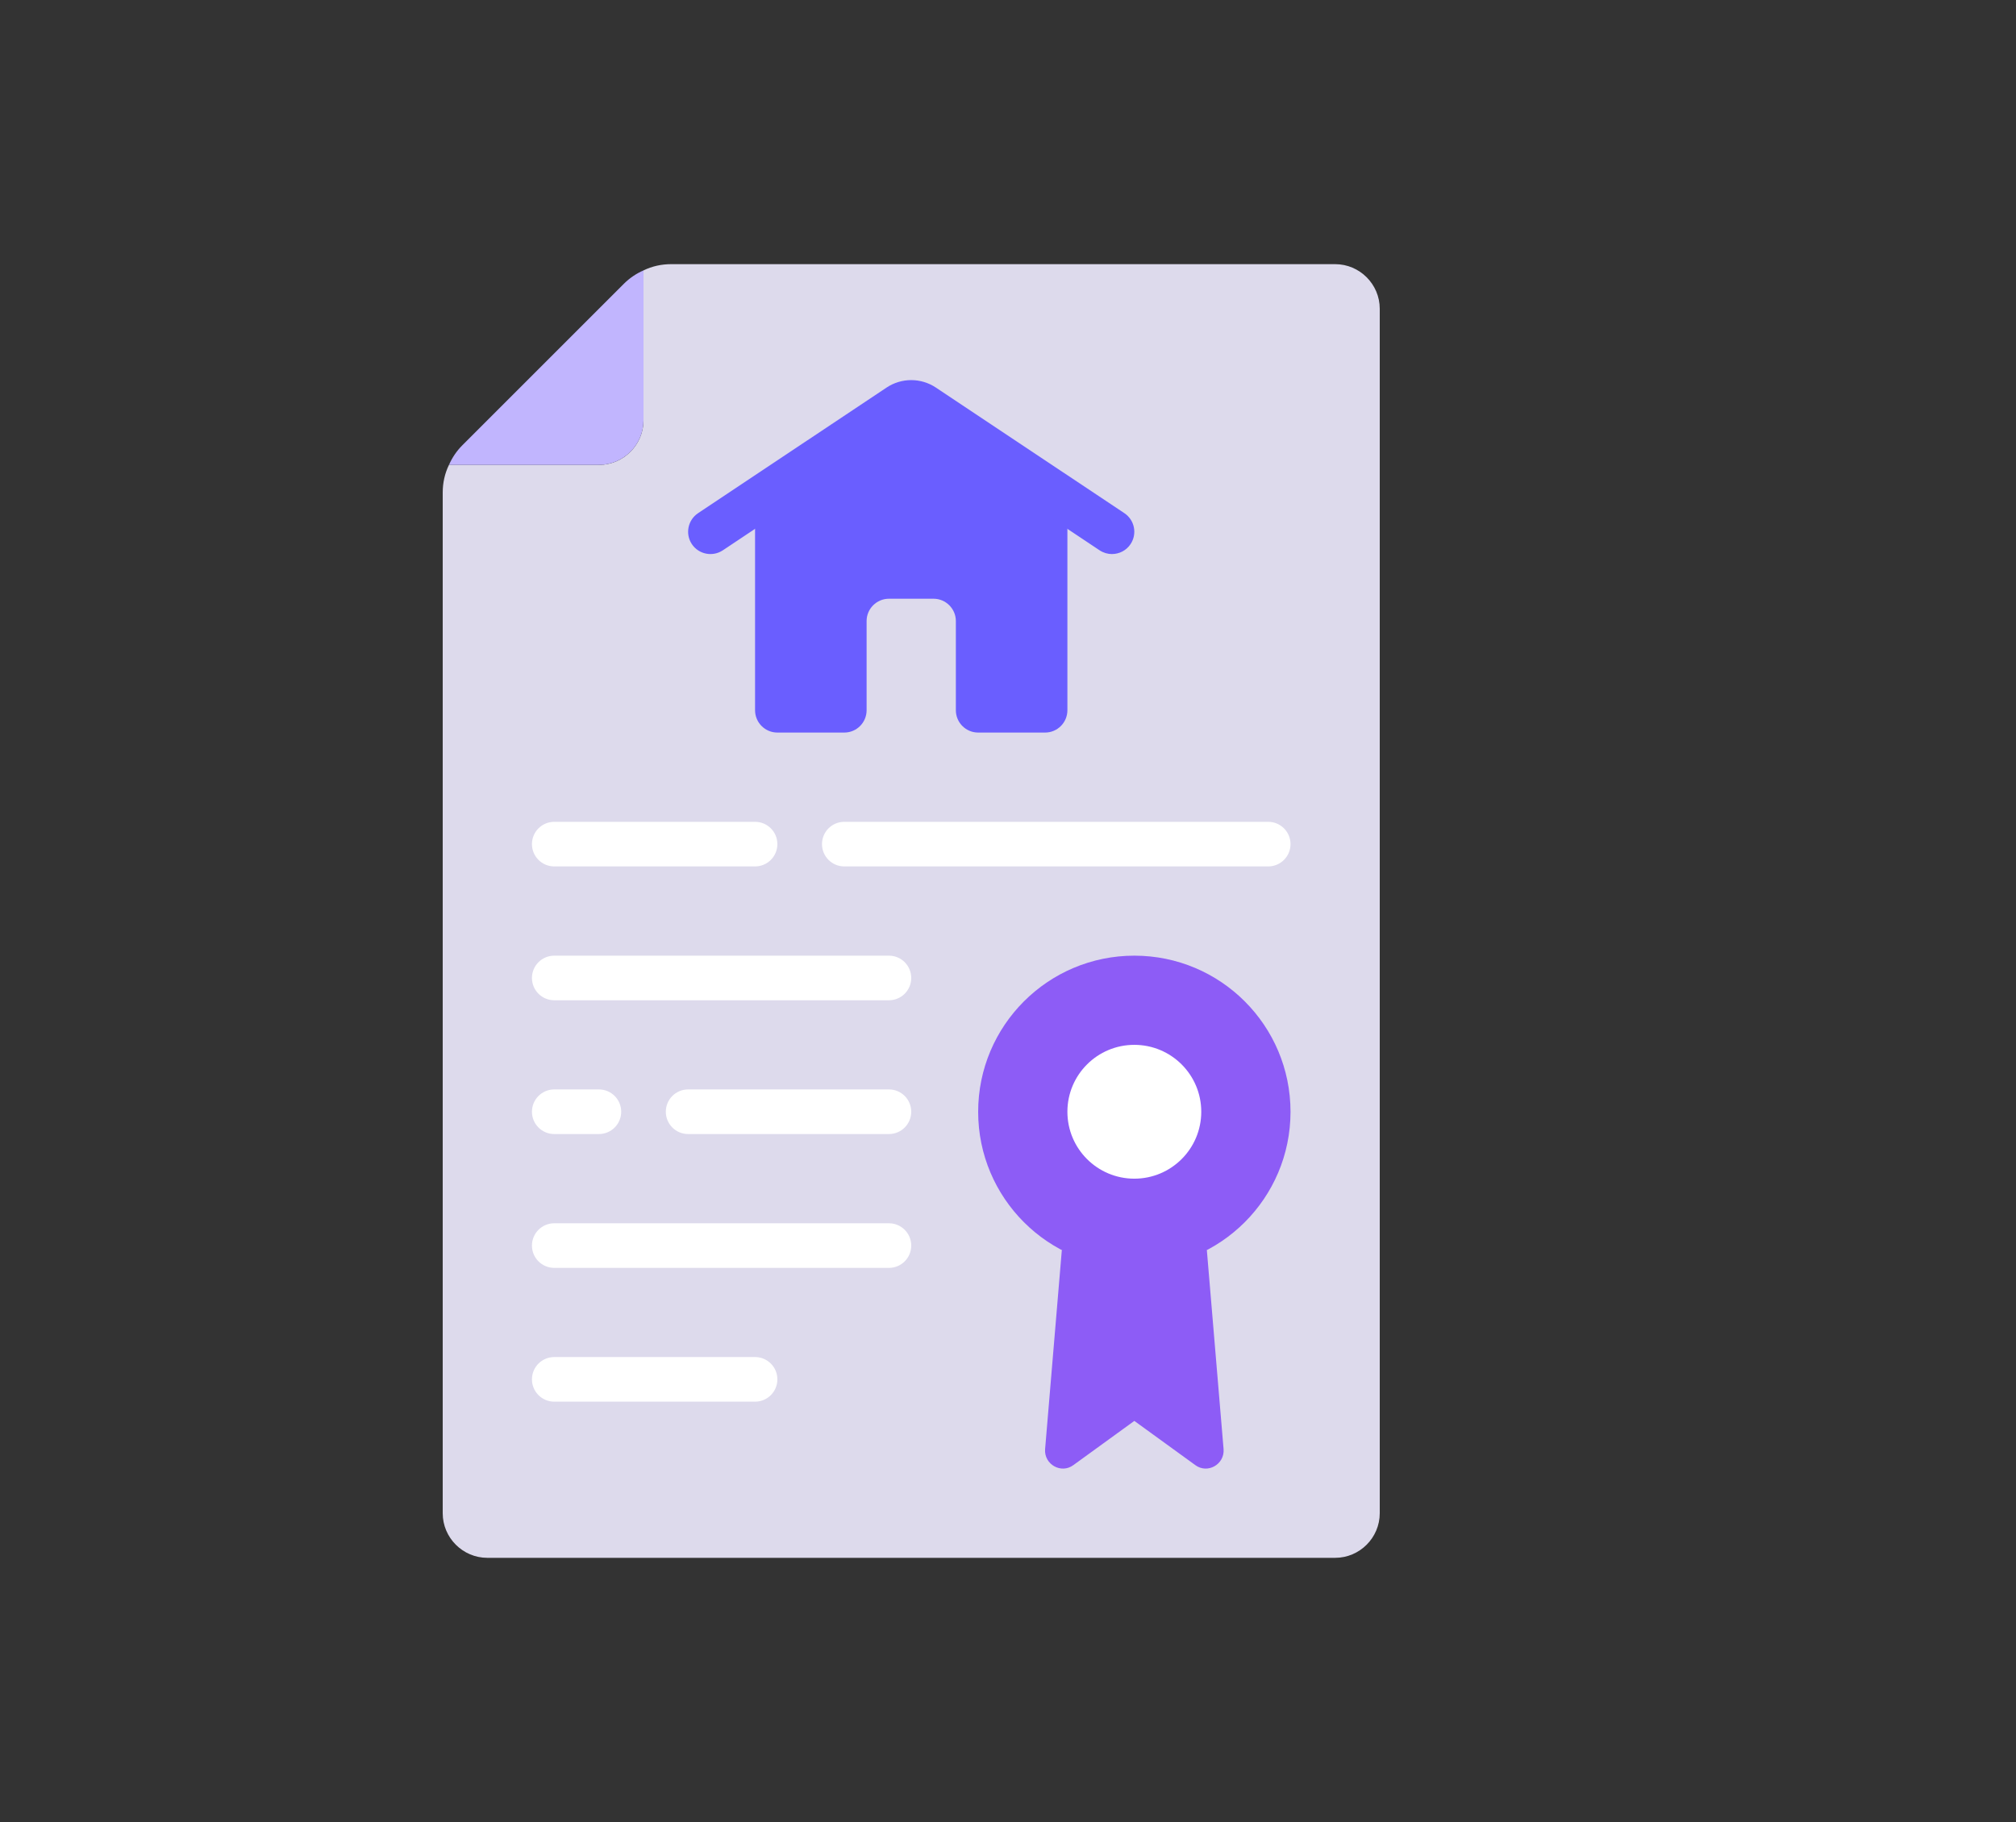 <svg width="125" height="113" viewBox="0 0 125 113" fill="none" xmlns="http://www.w3.org/2000/svg">
<rect x="0" y="0" width="125" height="113" fill="#333333" stroke="none"/>
<path d="M85.55 19.149V93.85C85.55 95.371 84.305 96.616 82.784 96.616H30.217C28.695 96.616 27.45 95.371 27.45 93.85V30.548C27.45 29.953 27.575 29.372 27.837 28.833H37.133C38.655 28.833 39.9 27.588 39.9 26.066V16.77C40.44 16.507 41.021 16.383 41.615 16.383H82.784C84.305 16.383 85.55 17.628 85.55 19.149Z" fill="#DDDAEC"/>
<path d="M46.817 31.143V44.049C46.817 44.813 47.437 45.433 48.2 45.433H52.35C53.114 45.433 53.733 44.813 53.733 44.049V38.516C53.733 37.755 54.356 37.133 55.117 37.133H57.883C58.644 37.133 59.267 37.755 59.267 38.516V44.049C59.267 44.813 59.886 45.433 60.65 45.433H64.8C65.564 45.433 66.183 44.813 66.183 44.049V31.143L57.391 25.278C56.852 24.918 56.149 24.918 55.608 25.278L46.817 31.143Z" fill="#6A5EFF"/>
<path d="M39.901 16.77V26.066C39.901 27.587 38.656 28.832 37.134 28.832H27.838C28.032 28.39 28.308 27.974 28.668 27.615L38.683 17.599C39.043 17.24 39.458 16.963 39.901 16.77Z" fill="#C1B5FE"/>
<path d="M74.829 77.527L75.867 89.88C75.936 90.821 74.871 91.43 74.11 90.863L70.333 88.124L66.557 90.863C65.796 91.43 64.731 90.821 64.8 89.88L65.838 77.527H74.829Z" fill="#8D5CF6"/>
<path d="M70.334 78.636C75.682 78.636 80.017 74.301 80.017 68.953C80.017 63.605 75.682 59.27 70.334 59.27C64.986 59.27 60.65 63.605 60.65 68.953C60.65 74.301 64.986 78.636 70.334 78.636Z" fill="#8D5CF6"/>
<path d="M70.333 73.101C72.625 73.101 74.483 71.243 74.483 68.951C74.483 66.659 72.625 64.801 70.333 64.801C68.041 64.801 66.183 66.659 66.183 68.951C66.183 71.243 68.041 73.101 70.333 73.101Z" fill="white"/>
<path d="M68.948 34.363C68.685 34.363 68.418 34.287 68.181 34.131L56.499 26.342L44.817 34.131C44.181 34.553 43.322 34.382 42.898 33.747C42.475 33.111 42.647 32.253 43.281 31.829L54.964 24.041C55.895 23.419 57.101 23.418 58.035 24.041L69.716 31.827C70.352 32.252 70.523 33.11 70.099 33.746C69.833 34.146 69.393 34.362 68.946 34.362L68.948 34.363Z" fill="#6A5EFF"/>
<path d="M46.817 53.735H34.367C33.602 53.735 32.983 53.117 32.983 52.352C32.983 51.587 33.602 50.969 34.367 50.969H46.817C47.582 50.969 48.2 51.587 48.2 52.352C48.2 53.117 47.582 53.735 46.817 53.735Z" fill="white"/>
<path d="M78.633 53.735H52.35C51.585 53.735 50.967 53.117 50.967 52.352C50.967 51.587 51.585 50.969 52.35 50.969H78.633C79.398 50.969 80.017 51.587 80.017 52.352C80.017 53.117 79.398 53.735 78.633 53.735Z" fill="white"/>
<path d="M55.117 62.036H34.367C33.602 62.036 32.983 61.418 32.983 60.653C32.983 59.888 33.602 59.27 34.367 59.27H55.117C55.882 59.27 56.5 59.888 56.5 60.653C56.5 61.418 55.882 62.036 55.117 62.036Z" fill="white"/>
<path d="M37.133 70.333H34.367C33.602 70.333 32.983 69.715 32.983 68.95C32.983 68.185 33.602 67.566 34.367 67.566H37.133C37.898 67.566 38.517 68.185 38.517 68.95C38.517 69.715 37.898 70.333 37.133 70.333Z" fill="white"/>
<path d="M55.117 70.333H42.666C41.902 70.333 41.283 69.715 41.283 68.95C41.283 68.185 41.902 67.566 42.666 67.566H55.117C55.882 67.566 56.5 68.185 56.5 68.95C56.5 69.715 55.882 70.333 55.117 70.333Z" fill="white"/>
<path d="M55.117 78.634H34.367C33.602 78.634 32.983 78.016 32.983 77.251C32.983 76.486 33.602 75.867 34.367 75.867H55.117C55.882 75.867 56.5 76.486 56.5 77.251C56.5 78.016 55.882 78.634 55.117 78.634Z" fill="white"/>
<path d="M46.817 86.931H34.367C33.602 86.931 32.983 86.312 32.983 85.547C32.983 84.782 33.602 84.164 34.367 84.164H46.817C47.582 84.164 48.2 84.782 48.2 85.547C48.2 86.312 47.582 86.931 46.817 86.931Z" fill="white"/>
</svg>
